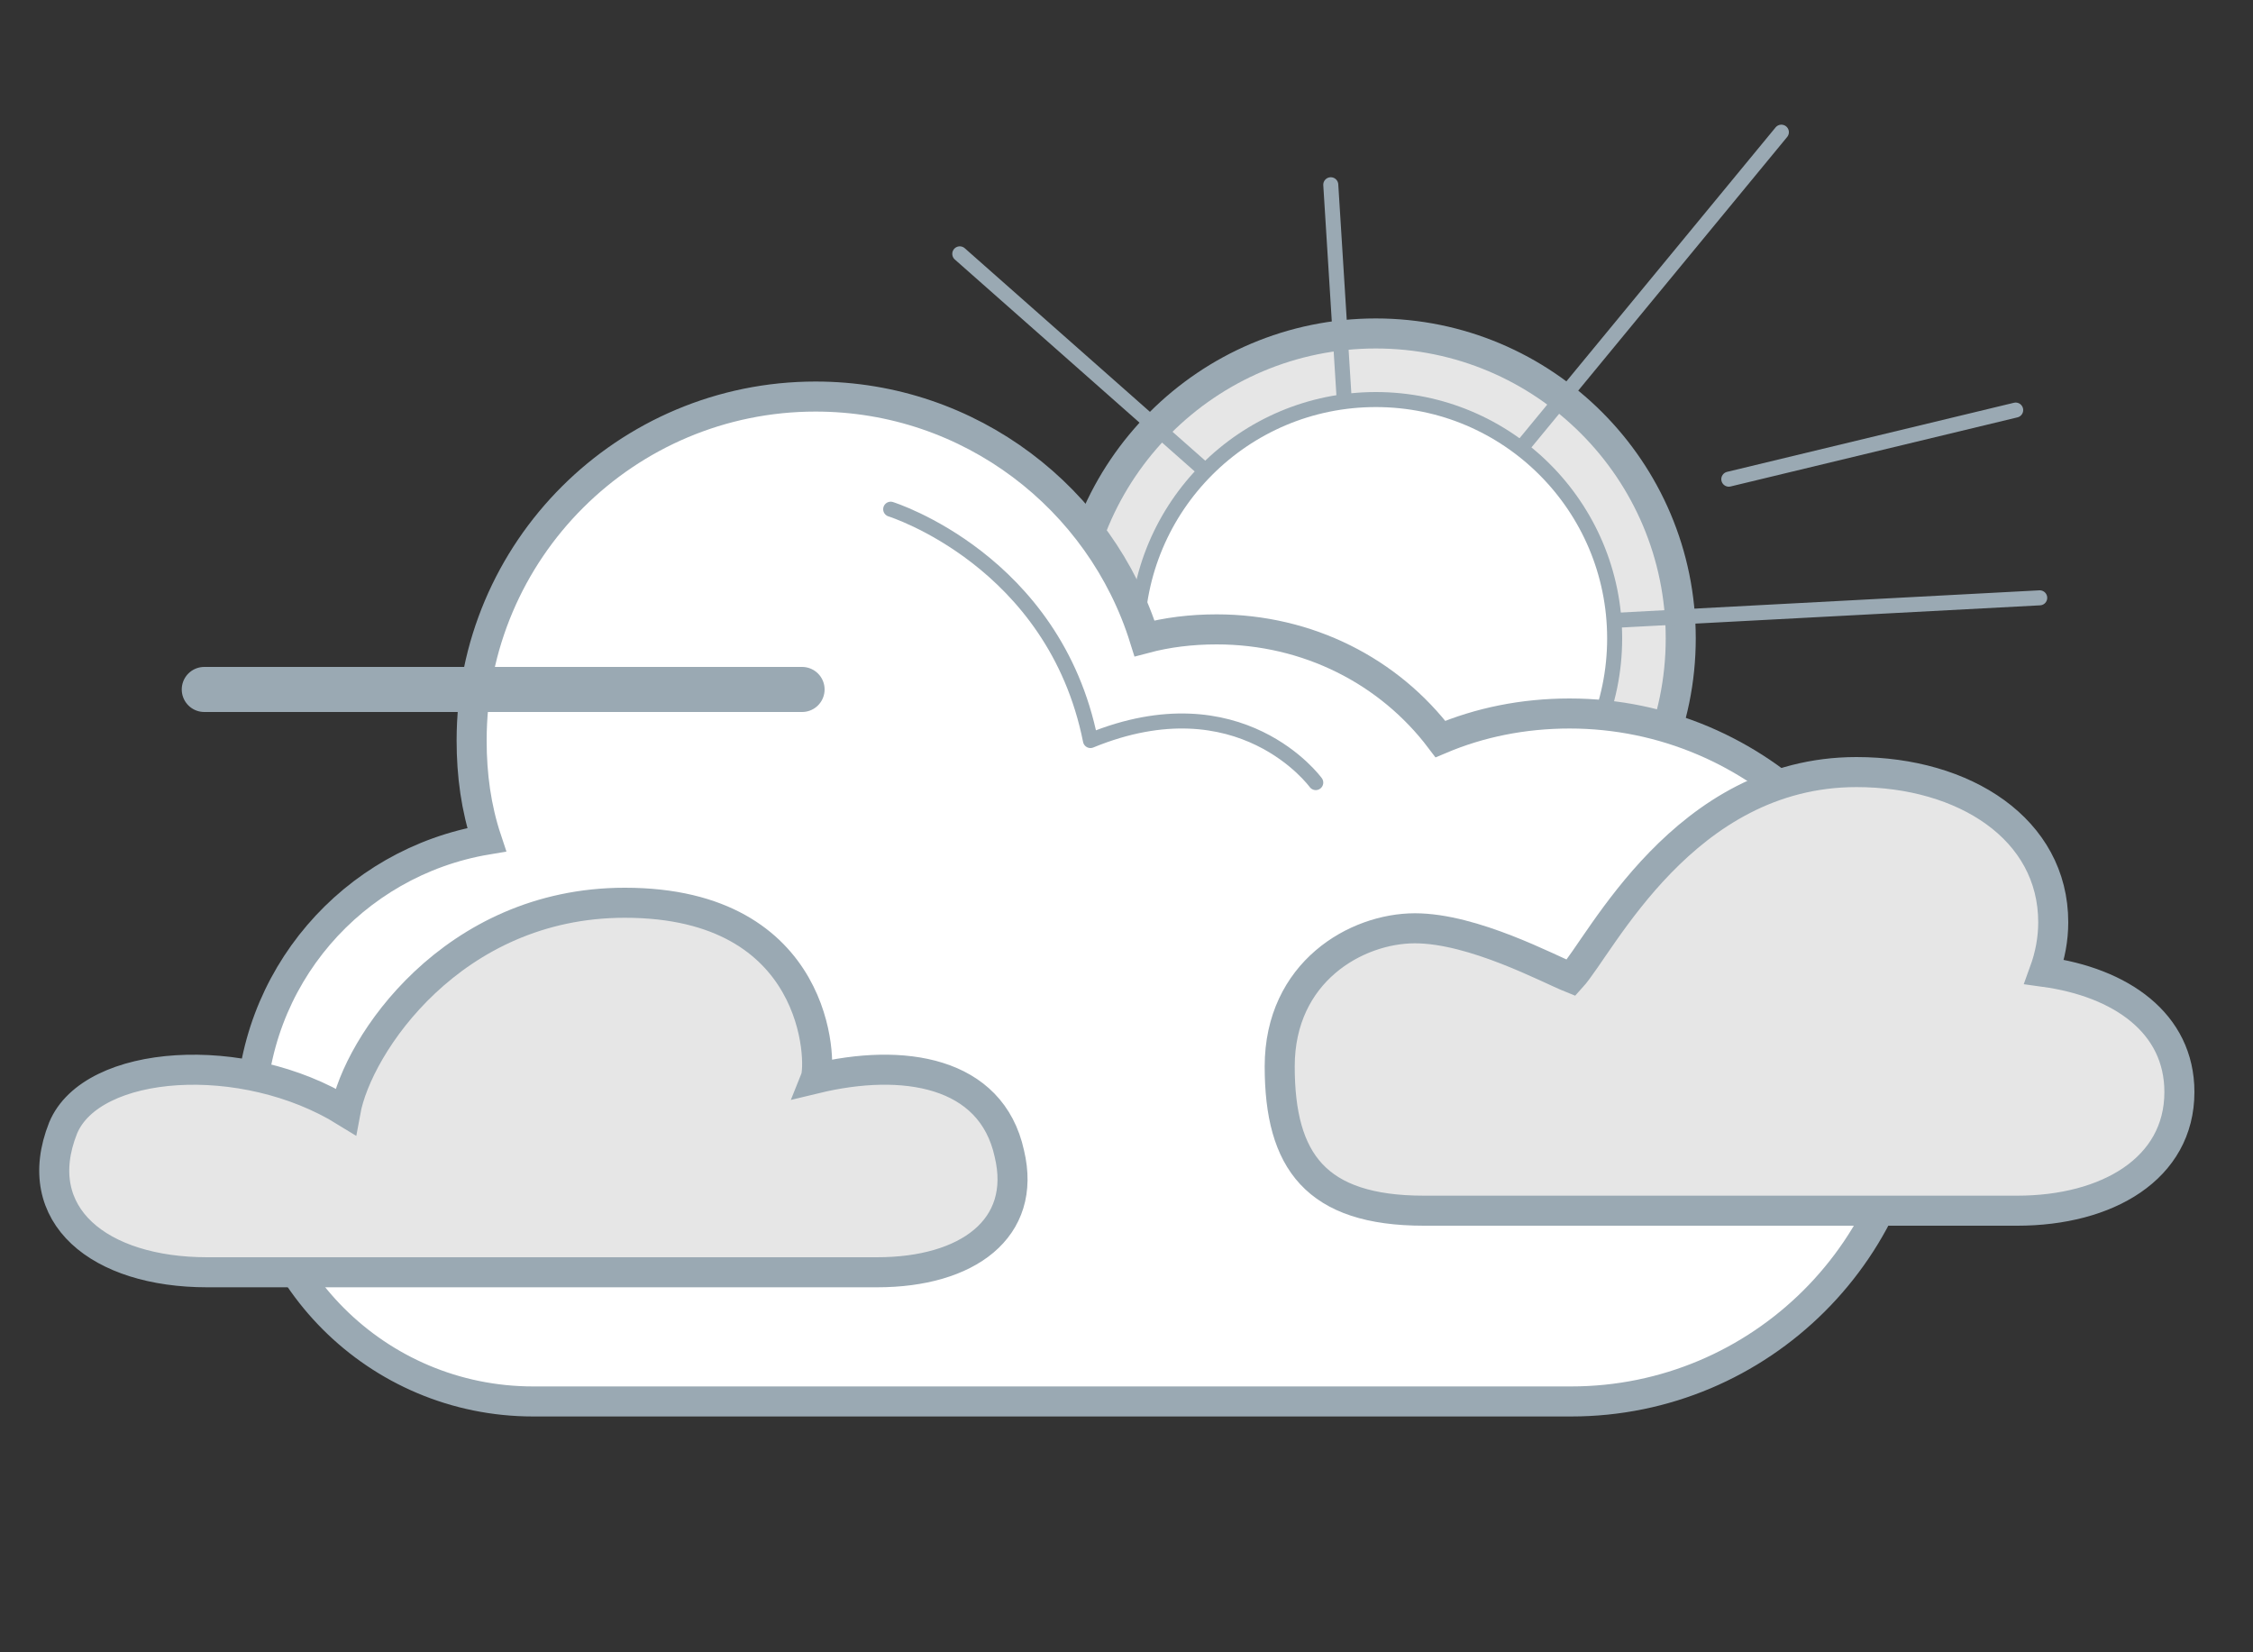 <svg version="1.1" id="Layer_1" xmlns="http://www.w3.org/2000/svg" xmlns:xlink="http://www.w3.org/1999/xlink" x="0px" y="0px"
	 width="150px" height="110px" viewBox="0 0 150 110" enable-background="new 0 0 150 110" xml:space="preserve">
<rect x="0" y="0" width="150" height="110" fill="#333333" stroke="none"/>
<circle fill="#E6E6E6" stroke="#9AA9B3" stroke-width="2" stroke-miterlimit="10" cx="91.6" cy="42.5" r="20.3"/>
<circle fill="#FFFFFF" stroke="#9AA9B3" stroke-linecap="round" stroke-linejoin="round" stroke-miterlimit="10" cx="91.6" cy="42.5" r="15.9"/>
<path fill="#FFFFFF" stroke="#9AA9B3" stroke-width="2" stroke-miterlimit="10" d="M104.5,47.5c-3.1,0-6,0.6-8.6,1.7
	c-3.4-4.5-8.8-7.3-14.9-7.3c-1.7,0-3.3,0.2-4.8,0.6c-2.9-9.3-11.6-16.1-21.9-16.1c-12.6,0-22.9,10.2-22.9,22.9c0,2.3,0.3,4.5,1,6.6
	c-8.9,1.5-15.7,9.2-15.7,18.6c0,10.4,8.4,18.8,18.8,18.8h69.1c12.6,0,22.9-10.2,22.9-22.9C127.4,57.8,117.1,47.5,104.5,47.5z"/>
<path fill="#E6E6E6" stroke="#9AA9B3" stroke-width="2" stroke-miterlimit="10" d="M94.2,61.8c3.9,0,8.9,2.7,10.4,3.3
	c2-2.2,7.5-13.7,19-13.7c7.2,0,13.1,3.8,13.1,10c0,1.1-0.2,2.2-0.6,3.3c5.1,0.7,9,3.4,9,8c0,5.1-4.8,7.9-10.8,7.9H94.8
	c-7.2,0-9.6-3.3-9.6-9.6C85.2,64.7,90.3,61.8,94.2,61.8z"/>
<line fill="none" stroke="#9AA9B3" stroke-width="3" stroke-linecap="round" stroke-miterlimit="10" x1="13.6" y1="45.9" x2="53.4" y2="45.9"/>
<path fill="#E6E6E6" stroke="#9AA9B3" stroke-width="2" stroke-miterlimit="10" d="M23,74c0.8-4.4,7.1-13.9,18.6-13.9
	c13,0,13.1,10.7,12.7,11.7c5.8-1.4,11.7-0.5,12.9,5c1.2,5-2.8,7.9-8.8,7.9H13.8c-7.2,0-11.9-3.8-9.6-9.6C6.1,70.5,16.2,69.8,23,74z"
	/>
<path fill="#FFFFFF" stroke="#9AA9B3" stroke-linecap="round" stroke-linejoin="round" stroke-miterlimit="10" d="M59.3,33.9
	c0,0,10.9,3.4,13.3,15.4c10-4.1,15,2.8,15,2.8"/>
<line fill="#FFFFFF" stroke="#9AA9B3" stroke-linecap="round" stroke-linejoin="round" stroke-miterlimit="10" x1="107.5" y1="41.3" x2="135.8" y2="39.8"/>
<line fill="#FFFFFF" stroke="#9AA9B3" stroke-linecap="round" stroke-linejoin="round" stroke-miterlimit="10" x1="101.3" y1="29.8" x2="118.6" y2="8.8"/>
<line fill="#FFFFFF" stroke="#9AA9B3" stroke-linecap="round" stroke-linejoin="round" stroke-miterlimit="10" x1="63.9" y1="16.9" x2="80.2" y2="31.3"/>
<line fill="#FFFFFF" stroke="#9AA9B3" stroke-linecap="round" stroke-linejoin="round" stroke-miterlimit="10" x1="88.6" y1="12.3" x2="89.5" y2="26.7"/>
<line fill="#FFFFFF" stroke="#9AA9B3" stroke-linecap="round" stroke-linejoin="round" stroke-miterlimit="10" x1="115.1" y1="31.9" x2="134.2" y2="27.3"/>
</svg>
